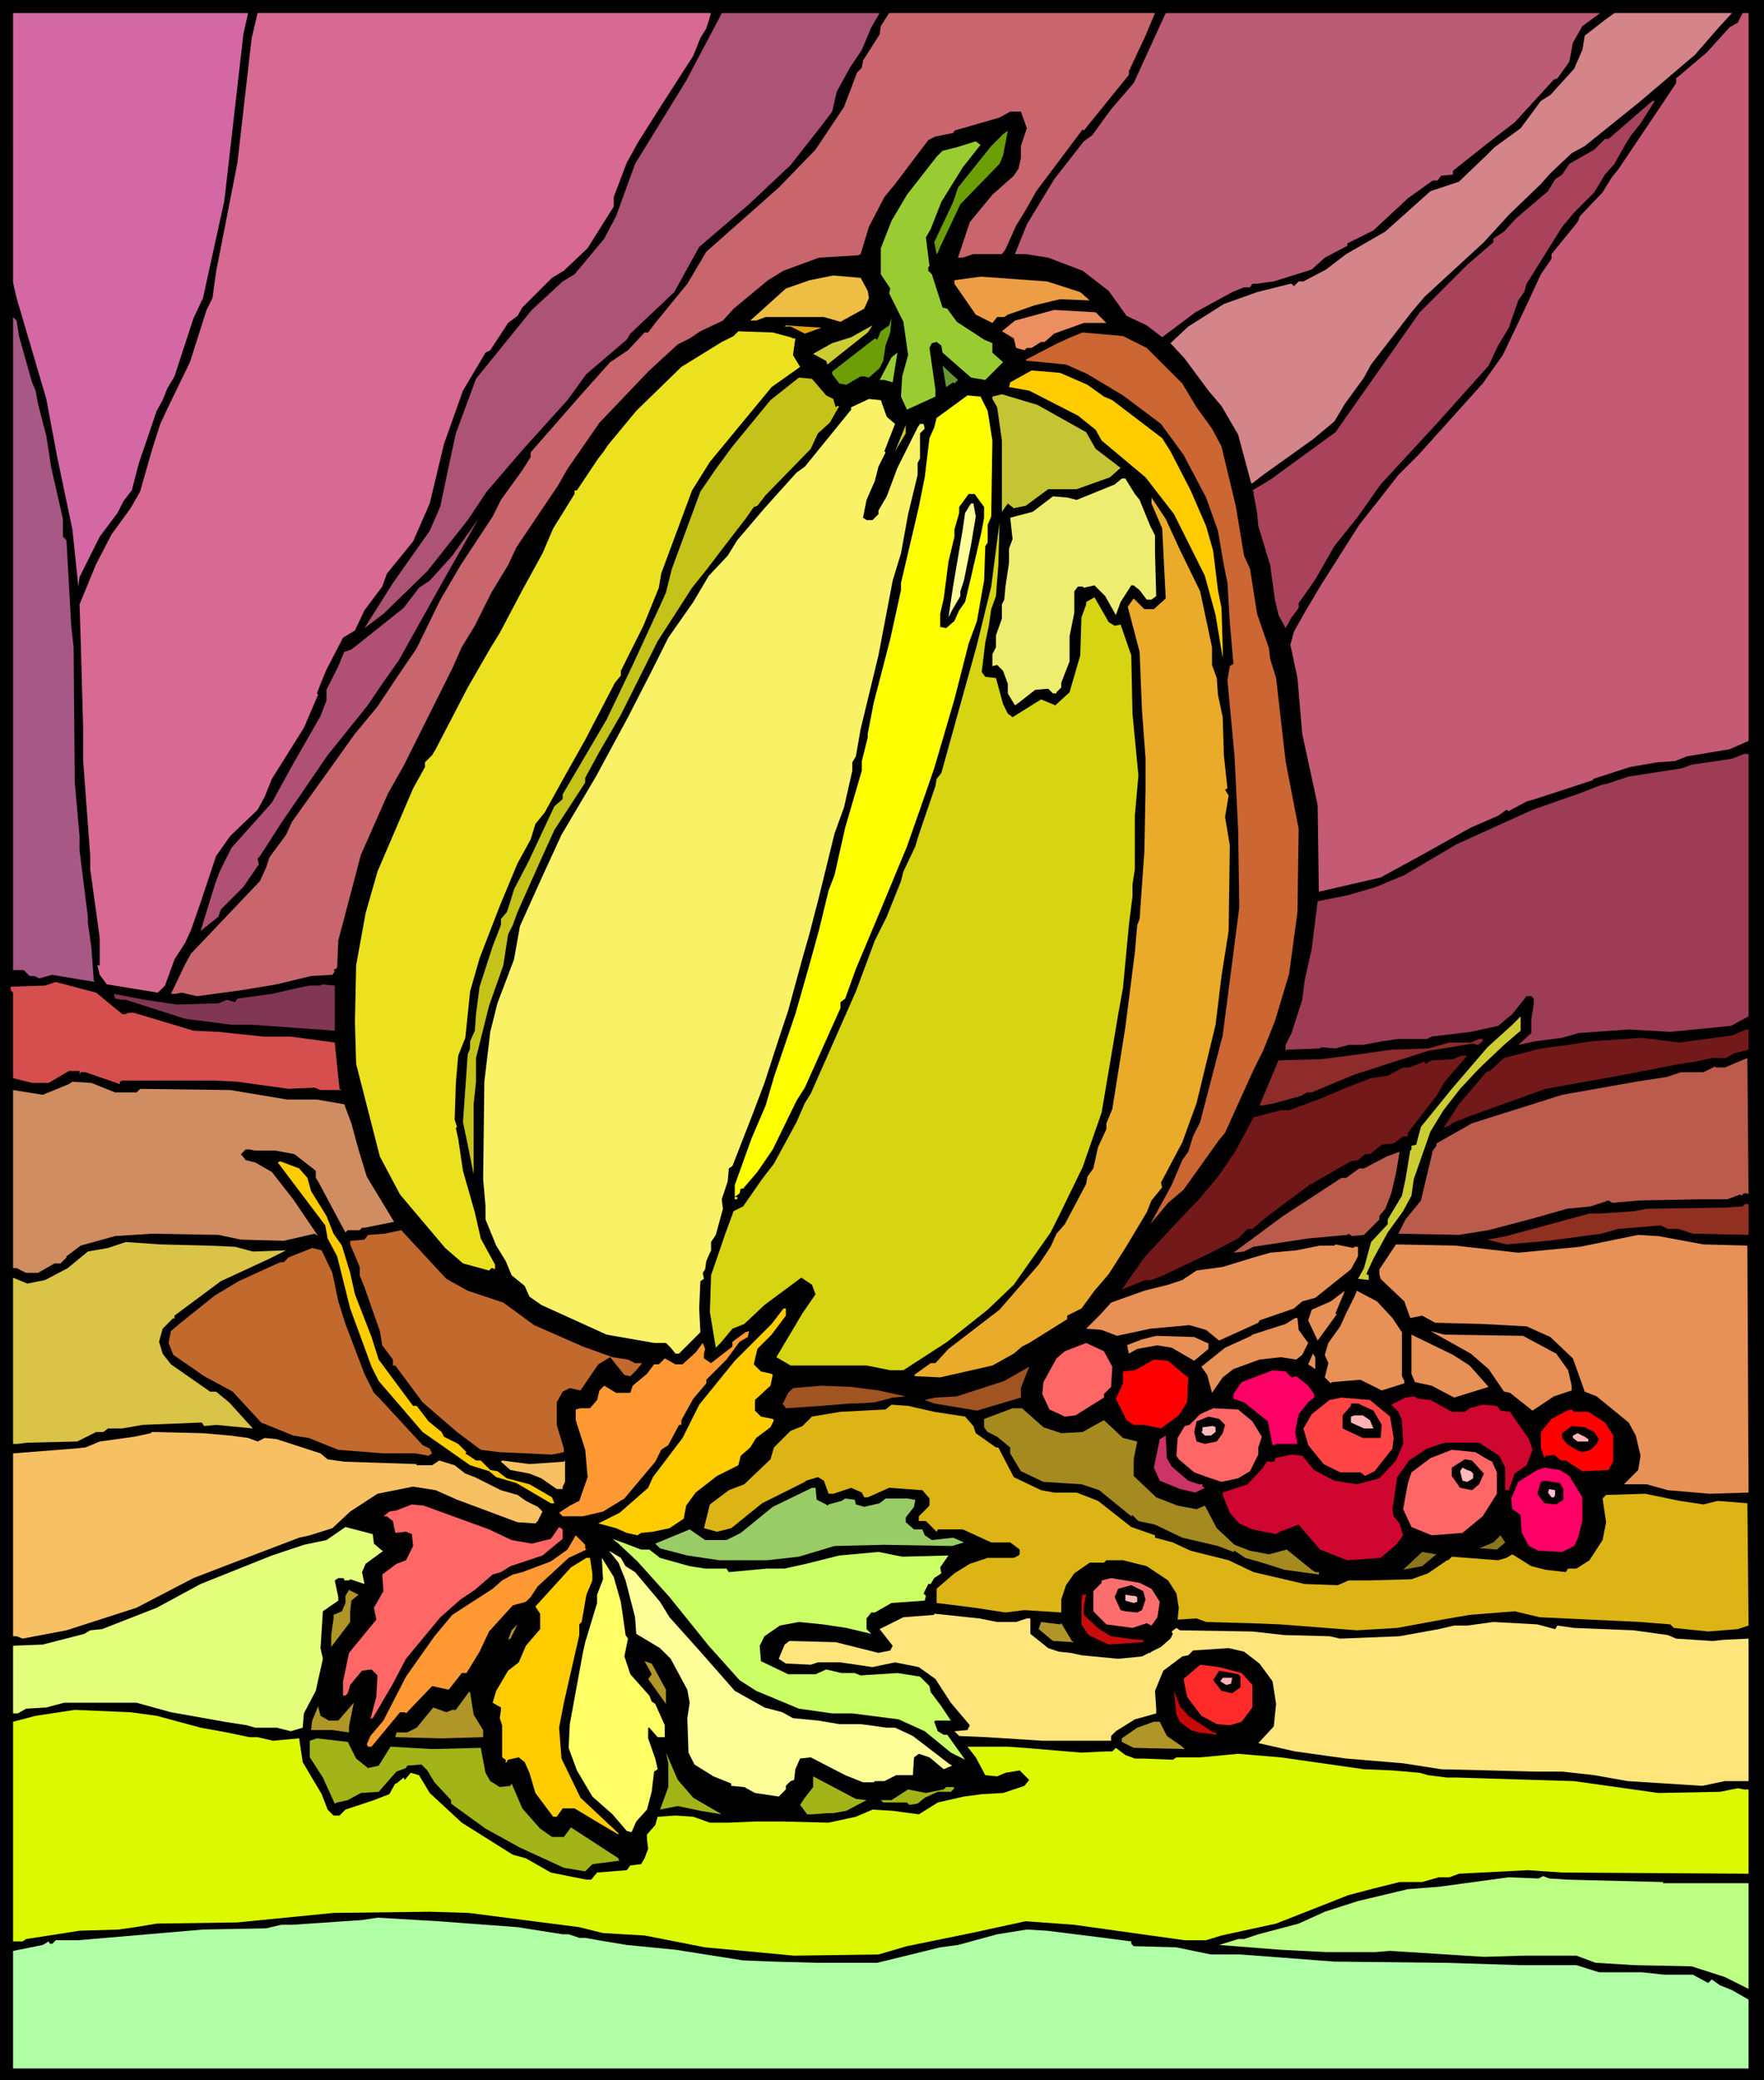 <svg xmlns="http://www.w3.org/2000/svg" fill-rule="evenodd" height="5.836in" preserveAspectRatio="none" stroke-linecap="round" viewBox="0 0 1486 1752" width="475.2"><style>.brush1{fill:#000}.pen1{stroke:none}.brush10{fill:#6c9f06}.brush11{fill:#9c3}.brush17{fill:#cc3}.brush21{fill:#fc0}.brush29{fill:#ff9}.brush35{fill:#741919}.brush37{fill:#ba5b4c}.brush40{fill:#c2692d}.brush41{fill:#e89156}.brush43{fill:#f93}.brush44{fill:#f66}.brush45{fill:red}.brush46{fill:#9f5422}.brush47{fill:#f06}.brush52{fill:#ffb5b5}.brush53{fill:#fbb}.brush54{fill:#f7c163}.brush59{fill:#8c761c}.brush63{fill:#b09529}</style><path class="pen1 brush1" d="M1486 1752H0V0h1486v1752z"/><path class="pen1" style="fill:#d368a5" d="m205 29-16 140-18 82-8 17-16 49-6 10-4 10-5 9-15 44-6 23-7 9-5 10-15 20-17 34-1 8-5-48-13-62-9-48-25-85-3-13V11h198l-4 18z"/><path class="pen1" style="fill:#d76993" d="m595 24-5 8-6 15-27 42-19 30-10 18-11 29v8l-22 35-20 19-10 6-25 25-4 7-8 6-15 23-4 2-19 32-16 45-12 50-14 32-22 27-4 11-15 20-8 17-10 6-14 27-5 12-3 8 1 1-12 28-27 43-6 15-6 11-23 22-12 17-13 39-8 23-5 11-9 14-8 22-6 6-43-7-6-8-2-8h2v-23l-8-58v-11l-6-81v-28l-2-72-1-31 14-34 13-25 16-22 8-14 10-35 7-22 8-17 17-35 14-44 5-10 3-22 18-92 12-105 5-21h382l-4 13z"/><path class="pen1" style="fill:#ad5375" d="m734 23-8 19-10 15-11 20-4 17-9 12-26 33-35 33-42 36-21 38-37 35-3 5-34 29-16 22-37 41-31 36-16 24-34 43-37 36-16 12 24-38 31-44 7-16 2-5 8-38 5-23 17-46 47-58 26-24 10-6 25-30 10-19 16-44 43-70 28-53 2-4h133l-7 12z"/><path class="pen1" style="fill:#c9656c" d="m965 30-14 30v3l-38 47-1-1-39 52-9 16-8 13-9 20-3 4h-24l-9 3h-4l10-30 19-23 18-16 4-6 2-9v-10l5-15-5-14h-9l-9 5-38 11-1 2-15 3-6 3-28 37-9 11-13 25-7 23-2 1-33 2-30 11-13 8-29 24-9 10-19 9-9 6-10 5-24 22-42 44-27 39-8 14-35 52-7 15-14 23-14 28-11 18-8 18-41 82-13 23-23 52-19 72-1 23-3 2 1 1-2 3-18 1-29 7-30 5-37 5-13-3-5 1h-4l12-25 5-9 58-61 5-11 3-9 14-19 5-11 53-74 19-23 18-27 15-22 20-41 17-29 27-41 7-14 18-25 7-11v-4l42-48 25-28 15-10 14-15h3l6-8 27-33 16-27 61-54 31-32 14-21 10-15 11-29 4-4 1-6 14-22 1-7 7-11h224l-8 19z"/><path class="pen1" style="fill:#bc5b74" d="m1333 22-8 14-3 16-10 14-3 1-33 36-22 17-29 23-1 1v3l-10 1-3 4h-4l-21 15-29 27-22 11v2l-19 10-11 10-32 10-15 2h-3l-2 3h-5l-10 4-31 17-28 21-13-10-17-8-10-14-5-7-22-17-29-11-19-3h-9l10-25 23-38 25-32 7-5 16-22 19-22 27-59h366l-15 11z"/><path class="pen1" style="fill:#d3858a" d="m1448 23-20 23-47 40-46 37-11 6-18 17-8 9-27 26-21 23-50 46-11 13-34 44-6 11-16 22-9 15-18 15-42 30-9 7h-1l-11-41-14-24-11-13-20-27-12-13 15-14 30-19 28-10 28-7h1l2 2 4-4h4l19-10 17-13 33-19 38-34 12-4 12-4 23-22 7-7 22-16 17-23 8-5 20-22 7-16 2-12 18-14 7-5h99l-11 12z"/><path class="pen1" style="fill:#c55a74" d="m1473 624-16 7-36 6-10 4-15 1-23 4-31 10v1l-49 16-7 2-15 8-2-1-7 5-23 10-43 24-33 18-52 12-1-73-13-60-4-47-6-28 3-11 9-16 13-22 19-30 14-22 15-19 18-23 17-17 54-60 17-24 20-42 12-26 9-13v-4l22-27 2-5 19-20 8-13 5-6 39-58 10-15v-4l26-22 19-21 7-4 4-8h5v613z"/><path class="pen1" style="fill:#a9425b" d="m1382 104-8 10-5 8-9 16-8 9-9 15-17 17-10 12-30 48-2 7-5 7-8 23-9 15-8 17-43 48-48 52-19 27-20 25-16 28-14 20v4l-6 8-5 9-6-11-3-13-4-29-10-33-1-11-3-16v-2l-1-1 15-9 55-40 71-101 40-40 22-19v-3l9-6 10-11 27-23 6-10 6-4 6-9 21-12 9-9h3l37-32h2l-12 19z"/><path class="pen1 brush10" d="m842 138-33 34-17 36-2 5-1 1-2-10 16-34 4-12 28-35 10-10 4-3-4 21-3 7z"/><path class="pen1 brush11" d="m811 141-18 29-9 23-4 7 3 24-1 1v3l3 3 9 28 4 1 8 11 23 15 7 3v8l9 8-15 15-12-2-24-21-1-6-4-3-4 1-2 4 5 35v6l-24 11-5-11 1-17 5-18-4-28-12-24 1-4-8-12v-22l9-23 13-22 25-32 5-5 12-3 16-5 4 3-15 19z"/><path class="pen1" style="fill:#edbd44" d="m731 245 1 6-4 9-20 11-14-4h-49l-8 3h-5l30-27 20-7 20-4 23 2 6 11z"/><path class="pen1" style="fill:#ed9e44" d="m910 246 8 7-25-1-21 5-23 8-3 2h-6l-4 5-14-7-18-26v-3l22-3 56 4 28 9z"/><path class="pen1" style="fill:#eb8e60" d="M932 272h-19l-25 9-8 7h-3l-8 5h-4l-2 2-7-2-2-8-10-6 11-9 33-9 35 2 9 9z"/><path class="pen1" style="fill:#a75885" d="m16 283 9 32 2 7 3 7 2 11 7 27 4 26 10 44v15l3 3 4 72 2 18 1 114 4 45v12l7 56v5l3 21 2 28 1 1-36-6-11 3-4-2h-4l-5-5h-9V267l3 3 2 13z"/><path class="pen1 brush10" d="m746 291-2 13-3 6-9 8-4-1h-3l-12 7-6-1-6-8v-2l36-28 2 1 3-7 7-5 2-6-1 12-4 11z"/><path class="pen1" style="fill:#dea20a" d="m678 281-12-6h-5l1-1 30 2-14 5z"/><path class="pen1 brush17" d="m702 303-5 4-1-3-11-6 16-9 16-5 18-10-4 6-29 23z"/><path class="pen1" style="fill:#ebe11f" d="m666 284 2 1h2l-2 14 6 10-24 17-52 63-15 24-26 70-2 12-13 32-19 38v4l-5 6-25 48-18 32-16 29-8 10-4 13-11 20-15 36-17 44-8 28-4 39-6 15-2 23-1 31 2 6-1 1 2 9 4 27 10 35 5 22 12 22v4l-2-1h-1l-2 2-22-6-15-13-38-45-17-32-20-78-1-35 1-48 8-44 10-35 30-70 10-18v-4l6-6 3-5 27-52 19-33 8-13 19-36 17-31 9-21 18-29v-3h2l18-27 4-5 4-6 24-29 38-37 34-21 10-5 4-4 29 1 15 4z"/><path class="pen1" style="fill:#c63" d="m966 293 30 30 12 20 13 18 8 15 12 50 7 42 5 11 6 38 10 29 1 9 5 16 8 70 11 57-1 70-7 52-12 40-10 25-8 16-24 53-5 6-30 42-13 11-15 18 18-33 9-21 5-7 4-13 6-12 19-73 14-108-1-65-3-62-6-64 2-12 3-2-3-35-2-33-3-15-5-29-10-28-19-36-19-26-32-24-30-18-18-8-31-3h-2l-1-1 25-13 13-6 10-4 34 3 20 10z"/><path class="pen1 brush11" d="m741 320 10-19 5-4-4 25-7-2h-4z"/><path class="pen1" style="fill:#693" d="m804 323-1-1-6 4-3-18 13 12-3 3z"/><path class="pen1 brush21" d="m916 324 14 10 7 3 42 32 7 11 17 33 13 30 6 21 4 33 3 15 1 34v8l-6-36-9-33-26-52-24-31-37-31-5-9-15-12-41-21-17-3 1-4 18-10 24 2 23 10z"/><path class="pen1" style="fill:#c5c219" d="m696 333 6 3 2 7 1-1h2l-8 14-10 9-6 13-38 39-7 9-3 1-7 10-17 22-16 21-12 15-29 45-31 62-18 31-12 22v4l-26 40-10 22-21 47-4 11-4 8-4 26-12 34-11 44v20l-2 19v59l-5-25-4-19 4-57 2-5v-6l4-9 1-14 3-23 11-34 7-18v-5l5-6 3-9 3-10 12-23 15-32 7-15 7-6v-4l37-63 22-46 24-52 4-9 5-20 17-46 7-19 13-19 14-19 32-39 24-19 11 1 12 14z"/><path class="pen1" style="fill:#c4c435" d="m915 364 8 14 21 16-9 8-28 10h-24l-19 14-10 2-5-4-5 7v-60l-4-28-4-7v-2l8-2 30 9 41 23z"/><path class="pen1" style="fill:#ff0" d="m832 346 4 25-1 64-3 7v15l-2 3-1 29-2 11-4 23-7 19-12 47-17 58-9 26-14 40-22 53-21 50-9 25-4 3v5l-30 67-7 11-20 41-13 19-12 14h-2l-1 4-4 3h2v2h-2v-12l14-39 12-28 7-24 18-53 12-42 8-29 8-33 5-13 9-40 14-48v-8l5-20v-3l5-26 14-54 9-41v-6l15-64 5-25 4-33 4-9 2-8 26-19 11 1 6 12z"/><path class="pen1" style="fill:#f9f266" d="m747 351 7 6-9 23 1 1-6 12-3 12-7 16-3 15 3 2h5l5-5v-3l7-12 9-24 17-34 2-3h3l1 4-4 4v21l-2 4v10l-8 33-6 33-7 23-12 63-15 62-4 23-3 5v7l-7 31-8 22-13 53-8 31-6 21-12 44-7 21-13 40-11 29-16 41-3 2-1 11-5 15 1 8-6 22-4 6v7l-4 9-1 7-2 3 1 5-3 2-1 23 1 20-18 18h-3l-4-5-4-4h-10l-40-7-55-25-10-7-4-9-11-9-5-12-8-13-9-22v-11l-2-23 1-82 5-42 6-24 14-37 5-28 18-40 17-37 29-49 27-50 20-39 14-28 21-30 13-22 16-17 8-13 23-27 27-30 7-5 39-48v-2l15-7 10 1 5 14z"/><path class="pen1" style="fill:#cbc437" d="m754 380 9-22v7l-9 15z"/><path class="pen1" style="fill:#eded71" d="m956 416 4 5 9 22 4 8v15l1 36-4 3h-4l-6-8-5-4h-2l-9 14-4 11-9-16-9-9-9 2-1-1h-4l-3 4v18l-4 20v21l-7 18v4l-4 4v1h-3l-4-4-11 1-14 11-3 2-6-10v-8l-4-11-5-5-4 1v-10l3-6v-10l5-14v-12l2-4 1-11 3-20v-12l3-8-2-18 19-5 17-13 12 1 8 2 32-13 6-5h3l8 13z"/><path class="pen1 brush1" d="M829 427v9l-2 11-9 39-5 21-5 7-4 9-7 6-5-1v-11l3-13 4-31 5-21v-6l4-14v-5l8-11h5l8 11z"/><path class="pen1" style="fill:#eaaa2a" d="m993 461 18 37 10 47v15l4 11 1 14 4 19 1 32 3 28-2 1 3 5-3 18 4 24-1 72-6 38-5 41-16 66-12 33-18 34 1 4-9 11-4 10-18 30-14 22-12 14-11 15-12 6v3l-32 20-6 3-7 6-18 10-44 10-21-1-1-1 14-10h4l11-12 43-33 33-38 10-15 5-11 7-8 18-34 1-6 5-7 4-18 7-15v-5l5-12 11-69 8-63 2-23 2-5 4-57 1-53v-25l-3-41-2-49-10-38 5-7 9 9h8l10-9-3-59-9-21v-5l12 18 11 24z"/><path class="pen1 brush29" d="m822 435-4 24-6 30-3 9v4l-7 12-3 6 4-27 8-47 2-14 5-8h2l2 11z"/><path class="pen1" style="fill:#b05075" d="m336 556-12 17-15 22-33 41-39 57-18 28-2 2 1 5-13 19-19 19-2 6-15 12 12-39 4-11 10-20 34-38 17-31 24-42 5-13v-9l10-20 5-12 6-2 44-35 13-17 9-6 19-21 22-31-29 51-38 68z"/><path class="pen1" style="fill:#d7d411" d="m839 502-4 11-2 14-3 14-3 25 3 4 9 1 6 22 4 8 4 3 24-15 12 5 12-11 9-31 1-32 4-11v-2l7-4 12 21 5 3 5-1 9 26 1 49 5 52-3 34v45l-2 13v10l-3 24-5 53-4 22-5 30-9 53-16 46-18 37-9 18-31 44-22 21-34 27-37 24h-11l-20-4h-64l-12-7 22-37 11-16-3-8-9-6-31 23-17 16-10 4-10 12-4 4-5-30 1-31 12-35 7-19 8-4 16-23 10-13 19-35 7-16 5-8 38-86 16-43 10-20 12-30 2-8 10-21 3-10 14-41 1-6 4-5 30-108 12-49 7-54-1 36-2 26z"/><path class="pen1" style="fill:#9d3c54" d="m1473 856-15 8-51 5-35-2-42 3-14 4-23 3-14 3 11-10v-12l2-12v-5l-2-2h-4l-12 15-12 10-23 5-33 4-4 2h-24l-14 2-16 3h-12l-11 3-12-1-1 1-28 1-1 1v-5l5-10 9-28 2-16 6-27 5-40 25-5 24-7 24-10 44-26 64-29 40-14 18-7 5-1 18-6 45-7 8-3 34-5 10-4h4v221z"/><path class="pen1" style="fill:#d54f4f" d="M103 854h3l2-1h5l50 15 21 1 38 4h23l37 5 4 39 2 1h-18l-5-2-22 1-43-6-20-1h-77l-2 1v2l-29-10h-4l-1 2v-3h-9l-17 10H27l-16-4v-72l-2-2v-3l29-1 9-3 34 9 22 18z"/><path class="pen1" style="fill:#813753" d="m282 868-70-5h-17l-39-5-50-16h-3l-6-1-1-4 26 5 27 4 35-1 7-3 7 2 2-3 29-4 22-5 10-2h9l1-1 11 1v38z"/><path class="pen1 brush17" d="m1267 880-18 17-5 5-14 15-14 18-11 18-14 40-2 14-7 13-13 18-12 22-6 13 2 1v4l-9-1 5-9 6-22 14-15v-4l12-20 3-14 4-24 1-1v-3l4-1 4-15 26-32 30-35 21-19 7-7v12l-14 12z"/><path class="pen1 brush35" d="m1473 884-12 3-7 4h-12l-13 3-14 2-46 9-67 12-64 23-15 6-2 2-5 2 13-20 23-27 3-1 12-11 31-8 23-3 19-3 43-3 32 4 44-6 12-5h2v17z"/><path class="pen1" style="fill:#8e2b2b" d="m1249 877-4 3-4-1h-1l-37 6-62 20-36 15h-4l-5 3-22 6-10 2h-3l16-38 36-1 31-4 28-4 31-1 18-5h18l7-3h3v2z"/><path class="pen1 brush35" d="m1217 911-7 12-24 31v3h-4l-8 6-10 1-10 8h-4l-6 5-6 1-35 20-35 26-13 11h-4l-8 8-23 12-40 19-10 4h-5l-20 8 19-27 25-27 21-22 16-19 15-22 15-28 23-6h7l27-10 21-9 21-8 14-2 13-7h5l13-5 1 2 5-3 18-1 7-3h5l-19 22z"/><path class="pen1 brush37" d="M1473 1008v-2l-1-1h-3l-2 2-1-1-11 4h-20l-54 1-23 2-3-2-15 5-20 2-28 8-38 10-25 4-51-1 6-12 13-16 10-42 3-4v-2l30-17 76-24 62-11 26-4 12-4h19l10-5v1h8l19-8 1 117z"/><path class="pen1" style="fill:#903021" d="m1426 1039-12-4h-9l-6-3-36 3-14 4-45 6-35 3-16-4 16-3 70-19h9l29-2 10-2 66-1 15-1 2-2h3v26l-47-1z"/><path class="pen1" style="fill:#cf8d61" d="M97 920h18l3-3 76 1 48 8h25l23 4 6 16 6 22 7 23 23 38-25 5h-2l-2 2h-10l-2 2-7-13-16-30-2-3v-6l-18-14-16-3h-17l-5-1h-3l-4 4 4 5 8 2 14 8 18 23 21 31-3-2-26 6-36-1-19-4-56-1-31 2-29 8-12 9v1l-5 5h-5l-14 8H22l-8-4h-3V918l25 4 22-9 3-2 16 1 20 8z"/><path class="pen1 brush37" d="m1172 1005-5 13-5 6v3l-13 13-10 1-3-2-1 1-33 3-46 7-8 4-9 1 42-31 49-32h4l11-8h4l19-10 11-4-3 18-4 17z"/><path class="pen1 brush21" d="m259 992 3 11 13 21 6 15 7 10 7 23 4 18 14 36 6 19 23 31 6 8h3l10 13 11 9 2 4 12 6 7 7-1 1 9 6h4l8 8 6 1 8 6 19 5 19 11 2 5h-3l-29-17-17-5-6-5-16-5-40-28-37-43-6-12-18-49-11-44-8-15-2-11-40-53 2-1 16 6 7 8z"/><path class="pen1 brush40" d="m394 1087 30 10 26 19 41 18 25 9 13 2 6 3h6l-5 6-5 5-5-1-12-15-10 6-15 22-9-2-6 3-5 9v19l6 20v3l-10 2-44-2-16-2-20-15-29-25-23-31h-2v-5l-9-12-2-12-13-37-4-10v-7l-8-19v-3l12-1 3-4 14-1 14-3 38 41 18 10z"/><path class="pen1 brush41" d="m1435 1048 37 1 1 208-33 1-35-3-18-5h-19l12-12 2-12-4-17-6-11-27-22-10-4-10-28-19-18-20-9-38-2-39-1-11-6-10 2-5-14-20-19-1-4v-4l14-21 50 1 53 6 52-5 49-10 17 1 38 7z"/><path class="pen1" style="fill:#dac447" d="m175 1049 23 1 15 4 28-1-14 7-41 19-35 26-4 3v3l-1-1-9 9-3 11 3 10 7 9 33 23h5l11 9 20 22-31-3-10 1-2-3-50 2-17 3H91l-4 3h-6l-16 8-42 1-8 1h-4v-140l12 5 15-3 19-10 17-14 17-3 15-5 29 2 40 1z"/><path class="pen1 brush41" d="M1141 1050h3v8l-6 11-30 24-11 3-7 6-29 10-1 2-33 15-11-9-14-4-33 3-28 6-13-5-13-1 12-12 9-10 28-10 20-5 12-4 12-8 22-3 26-8 14-4 22-2 20-4h12l1-1 15 3 1-1z"/><path class="pen1 brush40" d="m280 1072 5 24 6 19 16 42 8 16 5 5 36 39 6 3 2 4-3 2-11-2h-27l-38-3-25-10-13-2-27-11-24-26-24-13-26-18-4-10 2-10 7-6 30-24 20-12 35-16h3l4-4 20-8 8 2 9 19z"/><path class="pen1 brush41" d="m1126 1107-16 22-8-17 3-9 16-7 12-9-8 19 1 1zm47 3 8 12v37l2 4v2l-19 6-18-9-24 2-1 1-5-5 3-12-3-7 3-10 10-14 5-11 7-14 2-5 17 9 13 14z"/><path class="pen1 brush21" d="m662 1108-12 16-12 12-3 13 6 6 9 2 1 1-2 9-13 12v9l5 5 10 2 1 1-3 6-12 9-5 8-8 7-2 8-18 9-18 14-8 11-2 11-12 8-14 3-10 1-3 2-9-2-9-4-15-4 18-9 24-21 4-9 25-33 14-28 30-37 18-18 13-13 10-13h2v6z"/><path class="pen1 brush41" d="m1094 1120 8 11-5 10-5 4-13-2-18 2-22 8-9 7-9 13-4-15-5-7 20-16 22-10 1-1 28-9 8-5h2l1 10z"/><path class="pen1 brush43" d="m623 1130-11 15-17 17v3l-11 13-10 18v4h-2l-9 17-6 4-5 10-26 31-18 11-17 4h-17l-3-3 9-6 8-4 7-20-2-23-8-25v-9l4-1h8l6-7 2-8 4-4 10 6h12l2-6 12-10 6-8h4l5-5 9 5h6l11-10 6-8 2 5-1 4v4l6 4 18-14v-4l11-8 3-1-1 5-7 4z"/><path class="pen1 brush41" d="m1283 1125 28 15 10 14 3 13v4l-15 5-18 12-19-15-5-1-13-19-15-13-34-19 12 3 66 1zm-45 25 16 18-29 9-19-10-14-3-3-7v-33l35 17 14 9zm-221-19h1v5l-12 10-19-11-12-2-17 3-7 4-1-4v-2l-1-1 13-5 12-3 32 1 11 5z"/><path class="pen1 brush44" d="m937 1151-1 17-6 6v3l-24 15-9 1-13-6-6-13 1-10 11-20 7-6 18-7 15 7 7 13z"/><path class="pen1 brush41" d="m1108 1153-6-4 4-9 2 3v10z"/><path class="pen1 brush45" d="m997 1157 4 3-1 21-7 11-15 11-14-3h-9l-6-4-9-18 6-13v-10l10-1 16-9 12 1 13 11z"/><path class="pen1 brush46" d="m860 1177-37 11-36-6-8-3 9-2 18-1 40-13 21-12-7 18v8z"/><path class="pen1 brush47" d="m1088 1160 4-1 10 8 5 7v3l-5 4-8 10-3 15 2 10h-18l-1 1h-2l-4-20-20-16-9-3v-4l7-10 13-5 13-5 11 1 5 5z"/><path class="pen1 brush46" d="m740 1171 23 5-11 1-15 4-15 1h-6l-24 2-30 2-2-3h-1l5-10 4-4 24-2 25 1 23 3z"/><path class="pen1" style="fill:#cf062f" d="m1205 1179 18 10h11l4-3 11-3 12 1 3 4 8 1 16 23 3 9-5 13-10 7-5 14h-3v-19l-5-10-17-11h-29l-15 5-15 10-10 14-4 27 1 6 5 6 3 10-6 8-13 11-28 2-23-9-18-21-16 6-3 2-20-4-11-5-8-9-6-15v-2l21-7 13-14 3-5h6l1-1v-2l14-3 9 1 10 12 17 9 19 3 19-5 14-15 6-14-1-20-3-7-6-6 12-6 7-1 4 2 10 1z"/><path class="pen1" style="fill:#ff4545" d="m1171 1193 3 18-1 9-15 19-8 4-4-3h-17l-14-7-13-16-4-14 7-12 15-12 10-2 24 2 17 14z"/><path class="pen1 brush1" d="m1157 1188 7 12-1 11h-15l-17-8v-11l7-8v-2h6l13 6z"/><path class="pen1" style="fill:#dcb415" d="m787 1189 26 4 7 8 2 6 17 12h2l13 25 23 11 11 2h19l18 7 28 22 20 7v2l15 4 15 7 32 8 21 10 43 10 28 1 9-4h17l36-1 14-5 16-11h1l3-3 39 3 7-2 5-3 16 10 12 3 17 2 2-3h7l11-7 11-17 3-15-3-20 3-3 33-1 29 6 20 3 12-3 25 2 1 103-9 3-25 2-29-3-3-3-25-2-85-4-21-5-38 3-23 4-38 7-34 2-65-5-25-1-37-1-8-3-16 1 1-10-2-12-7-11-18-12-8-2-12-3h-14l-2 2h-12l-13 9-7 10-4 12v11l-31-2-16 2-26-4-32-4v-12l15-13 13-8 15-5h22l4-2 1-1v-4l-8-6h-16l-24-11h-21l-1 2-9-9h-6v-4l9-9v-6l-6-7-28-2-18 8h-3l-2-4-9-4-15 5h-4l-4-11-5-3-10 3-1 1-36 18-26 21-12 3-11-3 5-20 16-12 13-5 22-21 3-10 14-14 10-4 8-8 24-4 38-2 5-4 14 1 22 5z"/><path class="pen1" style="fill:#a58a20" d="m879 1202 15 5 18-1 18-10 16 15 12 3-3 15v14l19 18 18 7 16 3 7-3 10 19 15 14 13 5 16 3 15-4 21 17 3 2h3v2l-29-4-19-6-14-4-9-6-1 1-13-5-30-7-23-11-14-3-5-5-1 1-27-22-15-5-32-2-19-9-9-15v-5l-11-9-8-4-3-4v-7l24-9h8l18 16z"/><path class="pen1 brush44" d="m1055 1197 8 13-3 9v6l-7 14-10 6-14 3-12-4-11-4-13-11-2-3 1-15 6-10 4-1 9-9 11-5 21 1 12 10z"/><path class="pen1 brush45" d="m1338 1189 14 9 7 11v22l-4 7-22 1-14-9h-4l-6-5-4 1h-3l-1 2-3-9v-13l9-11 13-7 4-1 2 2h12z"/><path class="pen1 brush52" d="m1154 1196 3 7h-8l-11-5v-5l3-1h7l6 4z"/><path class="pen1 brush1" d="m1032 1200-2 7-5 7-10 2-7-2-2-8 2-9 10-4 9 2 5 5z"/><path class="pen1 brush53" d="M1024 1202v4l-4 3h-5l-3-3 1-1v-3l8-1h1l2 1z"/><path class="pen1 brush1" d="m1343 1206 4 6-2 4-5 5-7 2-5-2-8-5-4-5v-4l8-6 11 1 8 4z"/><path class="pen1 brush54" d="m194 1209 15 2 8 3 6-3 10 1 37 12 6 5 14 2 61 2v1h13l6-4 13 4 9 7 8 3 22 11 14 4 7 5 10 5 4 4-4 8-2 2-15-1-51-19-18-8-19-3-30 6-23 15-15 14-19 6-9 2-63 24-26 10-48 25-59 19-37 7-5-2h-3v-154l51-4 10-1 12-5 29-4 14-3 1-1 43 1 23 2z"/><path class="pen1 brush52" d="M1338 1212v2h-9l-4-3v-2l4-2 6 3 3 2z"/><path class="pen1" style="fill:#c36" d="m987 1235 14 12 9 3h3v2l2 1-8 4-13-3-17-7-5-11 5-24 5-3 1 19 4 7z"/><path class="pen1 brush44" d="m1253 1229 4 2 4 9v18l-12 19-17 14-26 2-17-7-7-15 4-22 3-9 16-12 18-7 20 2 10 6z"/><path class="pen1 brush1" d="m1250 1241-4 9-6 5-10-2-7-10v-7l11-7 6 1 10 11z"/><path class="pen1 brush54" d="m475 1231 1-1v18l-2 4v2h-5l-13-9-10-4-16-3-8-7 1-1 23 3 29-2z"/><path class="pen1 brush53" d="m1239 1239 2 2v4l-5 3-4-1-2-8 2-3 4 2 3 1z"/><path class="pen1 brush47" d="m1322 1243 11 18v20l-4 15-3 6-10 5-20-1-8-4-6-11-1-12v-3l-4-3-3-2-1-9 6-14 16-10 6-2 13 2 8 5z"/><path class="pen1 brush1" d="M1317 1254v9l-6 4-10-1-6-8 3-10 3-1 13 2 3 5z"/><path class="pen1" style="fill:#9c6" d="m688 1263 8 4 1 1 1-1 11-3 3-2 8 1 1 4 7 2 13-3 5-4h19l5 1h1l-1 6-7 9v4l7 6h7l2 5 6 4 18-2 9 4-10 3-57-1-42 1-30 9-27 3h-40l-27-4-23-6-4-4 29-12 13 9h18l12-6 27-22 33-16h3l1 10z"/><path class="pen1" style="fill:#ffbfd9" d="m1310 1259-1 2h-2l-3-4 1-3 5 1v4z"/><path class="pen1 brush44" d="m412 1288 19 9 17 3 16-4 7-10 3 2v8l-17 14-27 9-8 5-7 2-15 13-12 8-17 15-29 35-11 21-17 29h-1l-1 1 5-19 1-18-5-5-8 1-10 12-2 7-2 2h-2v-12l5-24 23-28-2-10 8-14-1-14 12-9 8-3 6-12-1-10-5-2-9 1-2-10-4-3-1-1h-3l5-4 6-1 13-5 10 1 55 20z"/><path class="pen1" style="fill:#e3ff7c" d="m315 1300 7 6h1l-15 11-3 7 2 10-12-4-1 1h-4v-1l-1-1h-4l-3 2 3 14v3l-13 9-2 31 2 9-6 27-10 19-1 12-10 3-12-3h-18l-7-2-19-3-45-8-29-8H54l-15 4-17 1-7 4h-4v-57l25-1 35-9 5-3 10-1 46-18 37-20 55-22 5-2 27-9 19-4 16-11 23 6 1 8z"/><path class="pen1 brush43" d="m493 1304 1 1-15 7-26 24-6 9-4 4-11 3-20 22-8 17-11 18h-4l-11 14-14-3-22 23-1-1h-4l-24 29h-3l-1-2 3-7 11-13 19-37 24-34 15-18 34-22 8-7 9-5 8-2 24-9 14-10 7-12 8 8v3z"/><path class="pen1 brush59" d="m1261 1305-12-1h-3l12-5 6-6 4 6-7 6z"/><path class="pen1" style="fill:#cf6" d="M540 1305h7l9 7 25 7 13 2h18l2 3 32-3h15l18-4 28-7 33-3 20 4 39-1-7 10 1 5-6 4-3 5h-2l-4 8 2 2-1 4-28 2-14 8h-3l-4 5v9l4 4-21-5-20-3-20-2-16 3-13 9-4 8 1 13 23 11h23l9-4 13 3h11l5 2 31-2 19 3 8 8 1 5 9 12 8 12h-13l-1 1 3 8 5 3h3l15 21-12-6-22-18-22-10-39-5h-17l-28-4-36-15-14-9-26-29-33-41-27-30-16-15-5-4 11 4 13 5z"/><path class="pen1 brush29" d="m527 1319 8 5 21 25 8 13 26 29 29 33 25 14 15 4 9 5 21 2 18 3h18l22 3h7l15 7 30 23 3 2-7 3-12-10-9-3-4 3-1 15h-14l-10 5h-8l-1 1h-9l-15-6-29-15-9 1-4 9-1 9-3 1-4 4v3l-6 6-20-3-9-5-11-1v-2l-15-6-16-10-5-10-1-29 2-13-2-11-14-26-9-9-20-12-1-14-8-31-6-15-8-10 10 6 4 7z"/><path class="pen1 brush59" d="m1198 1319-16 3 16-15 12 2-12 10z"/><path class="pen1 brush21" d="M499 1325v6l-5 12-4 23-2 2v9l-13 57-4 21 2 26 16 33 32 30v1l-17-10-20-12h-10l-5 7h-3l-15-20-5-17-4-9-5-4-9 2-2 3v-3l-3-2v-27l-2-6 1-7v-2l-7-4 3-10 10-17 9-7 6-14 12-14v-13l-4-6 30-33 13-8h3l2 13z"/><path class="pen1" style="fill:#ff6" d="m523 1349 4 28 2 3-3 15 5 15 16 18 2 5 3 2 8 18v10h-6l-7-8h-1v9l6 17 2 9-3 2-2 17-4 15-9 10-4 9-4-1-12-14-17-15-13-22-7-19 1-20 11-60 2-9 10-33v-7l5-13-1-18 10 16 6 21z"/><path class="pen1" style="fill:#ff6e6e" d="m970 1338 7 11-2 13-5 7-4-2-12 4-22-3-11-11v-17l7-7v-2l8-2 24 4 10 5z"/><path class="pen1 brush1" d="m965 1347-3 9-4 2-10-1-4-1-5-11 3-7 11-3 10 5 2 7z"/><path class="pen1 brush63" d="m296 1348-1 9v9l-16 21v-10l2-14v-3l7-3 3-7v-6l3-5 8 4-6 5z"/><path class="pen1" style="fill:#c90b0b" d="M913 1353v7l13 12 10 6 15 2 8 1h4v2l-29 2-17-8-6-9v-20l1-5h3l-2 10z"/><path class="pen1 brush52" d="m956 1344 2 1v4l-3 1-7-2v-5l6 1h2z"/><path class="pen1" style="fill:#ffe57c" d="M840 1366h16l9-3h3v13l15 12 9 3 10 1 9 2 31 3 20-2 6-3h1l1-1 8-4 8-7 2-4-1-2 4-3 3 2 61 1 27 3 38 1 9 2 50-2 33-6 13-3h11l22-3 37 2 15 4 2-3 14 2 50 2 29 4 7 3 31 2 9-1 21-1v120h-20l-19 4-63-4-28-5-27-3h-23l-79-2-32-5-48-4-43-6-31-7 13-14 2-19-3-19-11-15-13-10-13-3-30 2-4 4-5 1-16 12-7 17 1 15v4l-18 5-16 10-4 4v4h-58l-47-3-23-1-4-4 11-1 2-4-16-19-13-20-14-10-20-4-19 4-27-4h-19l-6 2-21-1-6-4 5-12 4-3 39 1 36 9 10-2 2-4-11-14 20-10 26-2v-1l38 4 15 3z"/><path class="pen1 brush63" d="m894 1367 9 15 2 1-18-1-12-10 2-6 16 2 1-1zm-466 14 3-8 5-5-6 12-2 1zm133 42v12l-15-21 3-4-6-11 6 2 12 22z"/><path class="pen1" style="fill:#ff2a2a" d="m1046 1409 9 10v19l-9 12-10 3-11-1-13-7-12-16-3-15 14-12 16 2 19 5z"/><path class="pen1 brush1" d="M1045 1412v9l-7 5-9-2-7-9 5-8 16 3 2 2z"/><path class="pen1" style="fill:#c90808" d="m1001 1445 21 14h2l1 2-15-2-7-2-9-7-3-6-2-20 5 13 7 8z"/><path class="pen1 brush63" d="m399 1444 8 13v6l-35 1-39-1 1-4h9l8-4 14-17 11 4 5-2h3l11-15h1l3 19zm-105 15-14-2h-18l1-8 5-12 2 8 7 4h8l13-15-4 20v5z"/><path class="pen1" style="fill:#dcf902" d="m132 1445 37 10 22 4 19 4h7l13 3 22-2 3 20 16 27 5 13 5 5h5l5-5 24-8 13-5 5-9h1l6-5 1 2 5-6 7 2 9 15 27 25 43 27 11 3 21 12 30 6h4l5-6 25-2 3-4 9-1 3-5 3-8-1-8v-4l7-8 2-7 15-1 15 1 14 5h16l22-1h23l39 1 23-5 14-6 17 1 22 3 16-10 22-5 15-2 18-1 18-6 4-5-8-8-12 2-7 3-10-1-8-15-7-9h34l14 1 48 4 20-1h6l3-3 8 6 8 3h7l25 1 3-2h20l32-3 36 3 70 10 24 1 23 2 7 2 16 2h8l66 2 33 1 71 10 52-1 15-3 5 1h4v71l-157-1-29-2-58 3-8 3h-9l-14 4h-19l-24 6-19 5-61 24-46 10-13 4h-18l-36-5-57-8-41-3-46 10-54 11-24 7-71 1-75-7-51-10-35-2-20-5-93-12-33-1-81 1-81 8-68 1-18 3-14 2-33 1-19 3-26 4-3 2h-8v-185l19-5 33-5 47 2 22 3z"/><path class="pen1 brush63" d="m983 1462 13 9 2 2-43-1-10-5v-3l13-9 14-5h5l6 12z"/><path class="pen1" d="m300 1481 10 8 9-2 10-16 35 2 41-1 4 21 4 7 8 5 9-1 1-2 9 21 15 17 10 7h10l6-8 40 26v1l1 1-23 3-6 6-18-3-37-17-29-16-29-21v-3l-14-15-6-10-5-5-12 1-1 2-8 3-15 17-15 1-11 6-9 2-2 1-10-22-11-17v-14l6-2 26 3 7 14zm284 33 24 14-18-3-19-4-15 3 7-19v-20l-2-9 10 23 13 15zm146 2-17 9-11 2h-5l-13 1h-4l-6-8 4-6 7-9v-9l36 19 9 1zm74-10-3 3h-11l-11 5-6 5-7 1-2-2h-20l-2-2h9l14-9 15 3 15-3 2-2h6l1 1z" style="fill:#a2b417"/><path class="pen1" style="fill:#bcff82" d="m1321 1583 80 2v1h72v89l-20-10-28-9-48-1-33-2-16-6h-44l-34 1-79-5-12 1h-42l-39-2-51-4 16-5h5l12-4 34-9 22-10 28-9 42-10 26-2 59-8 25 1 4-2 5 2 16 1z"/><path class="pen1" style="fill:#b0ffa7" d="m436 1623 38 6h5l9 3h5l11 2 24 4 41 4 57 9 25 1 38 1h50l53-13 15-2 33-9 25-4 17 1 48 6 23 3v2l2 2 36 1 29 6h25l79 6 93 1 64 2h47l19 6h36l19 2h24l13 7 3-3 7 5 10 4 14 8v58H11v-99l25-5 5-3 1 2h2l3-3h19l105-9 53-1 13-3h9l59-4 13-2 51 3 67 5z"/><path class="pen1 brush52" d="M1030 1413h8l-1 5-4 1-5-3 2-3z"/></svg>
